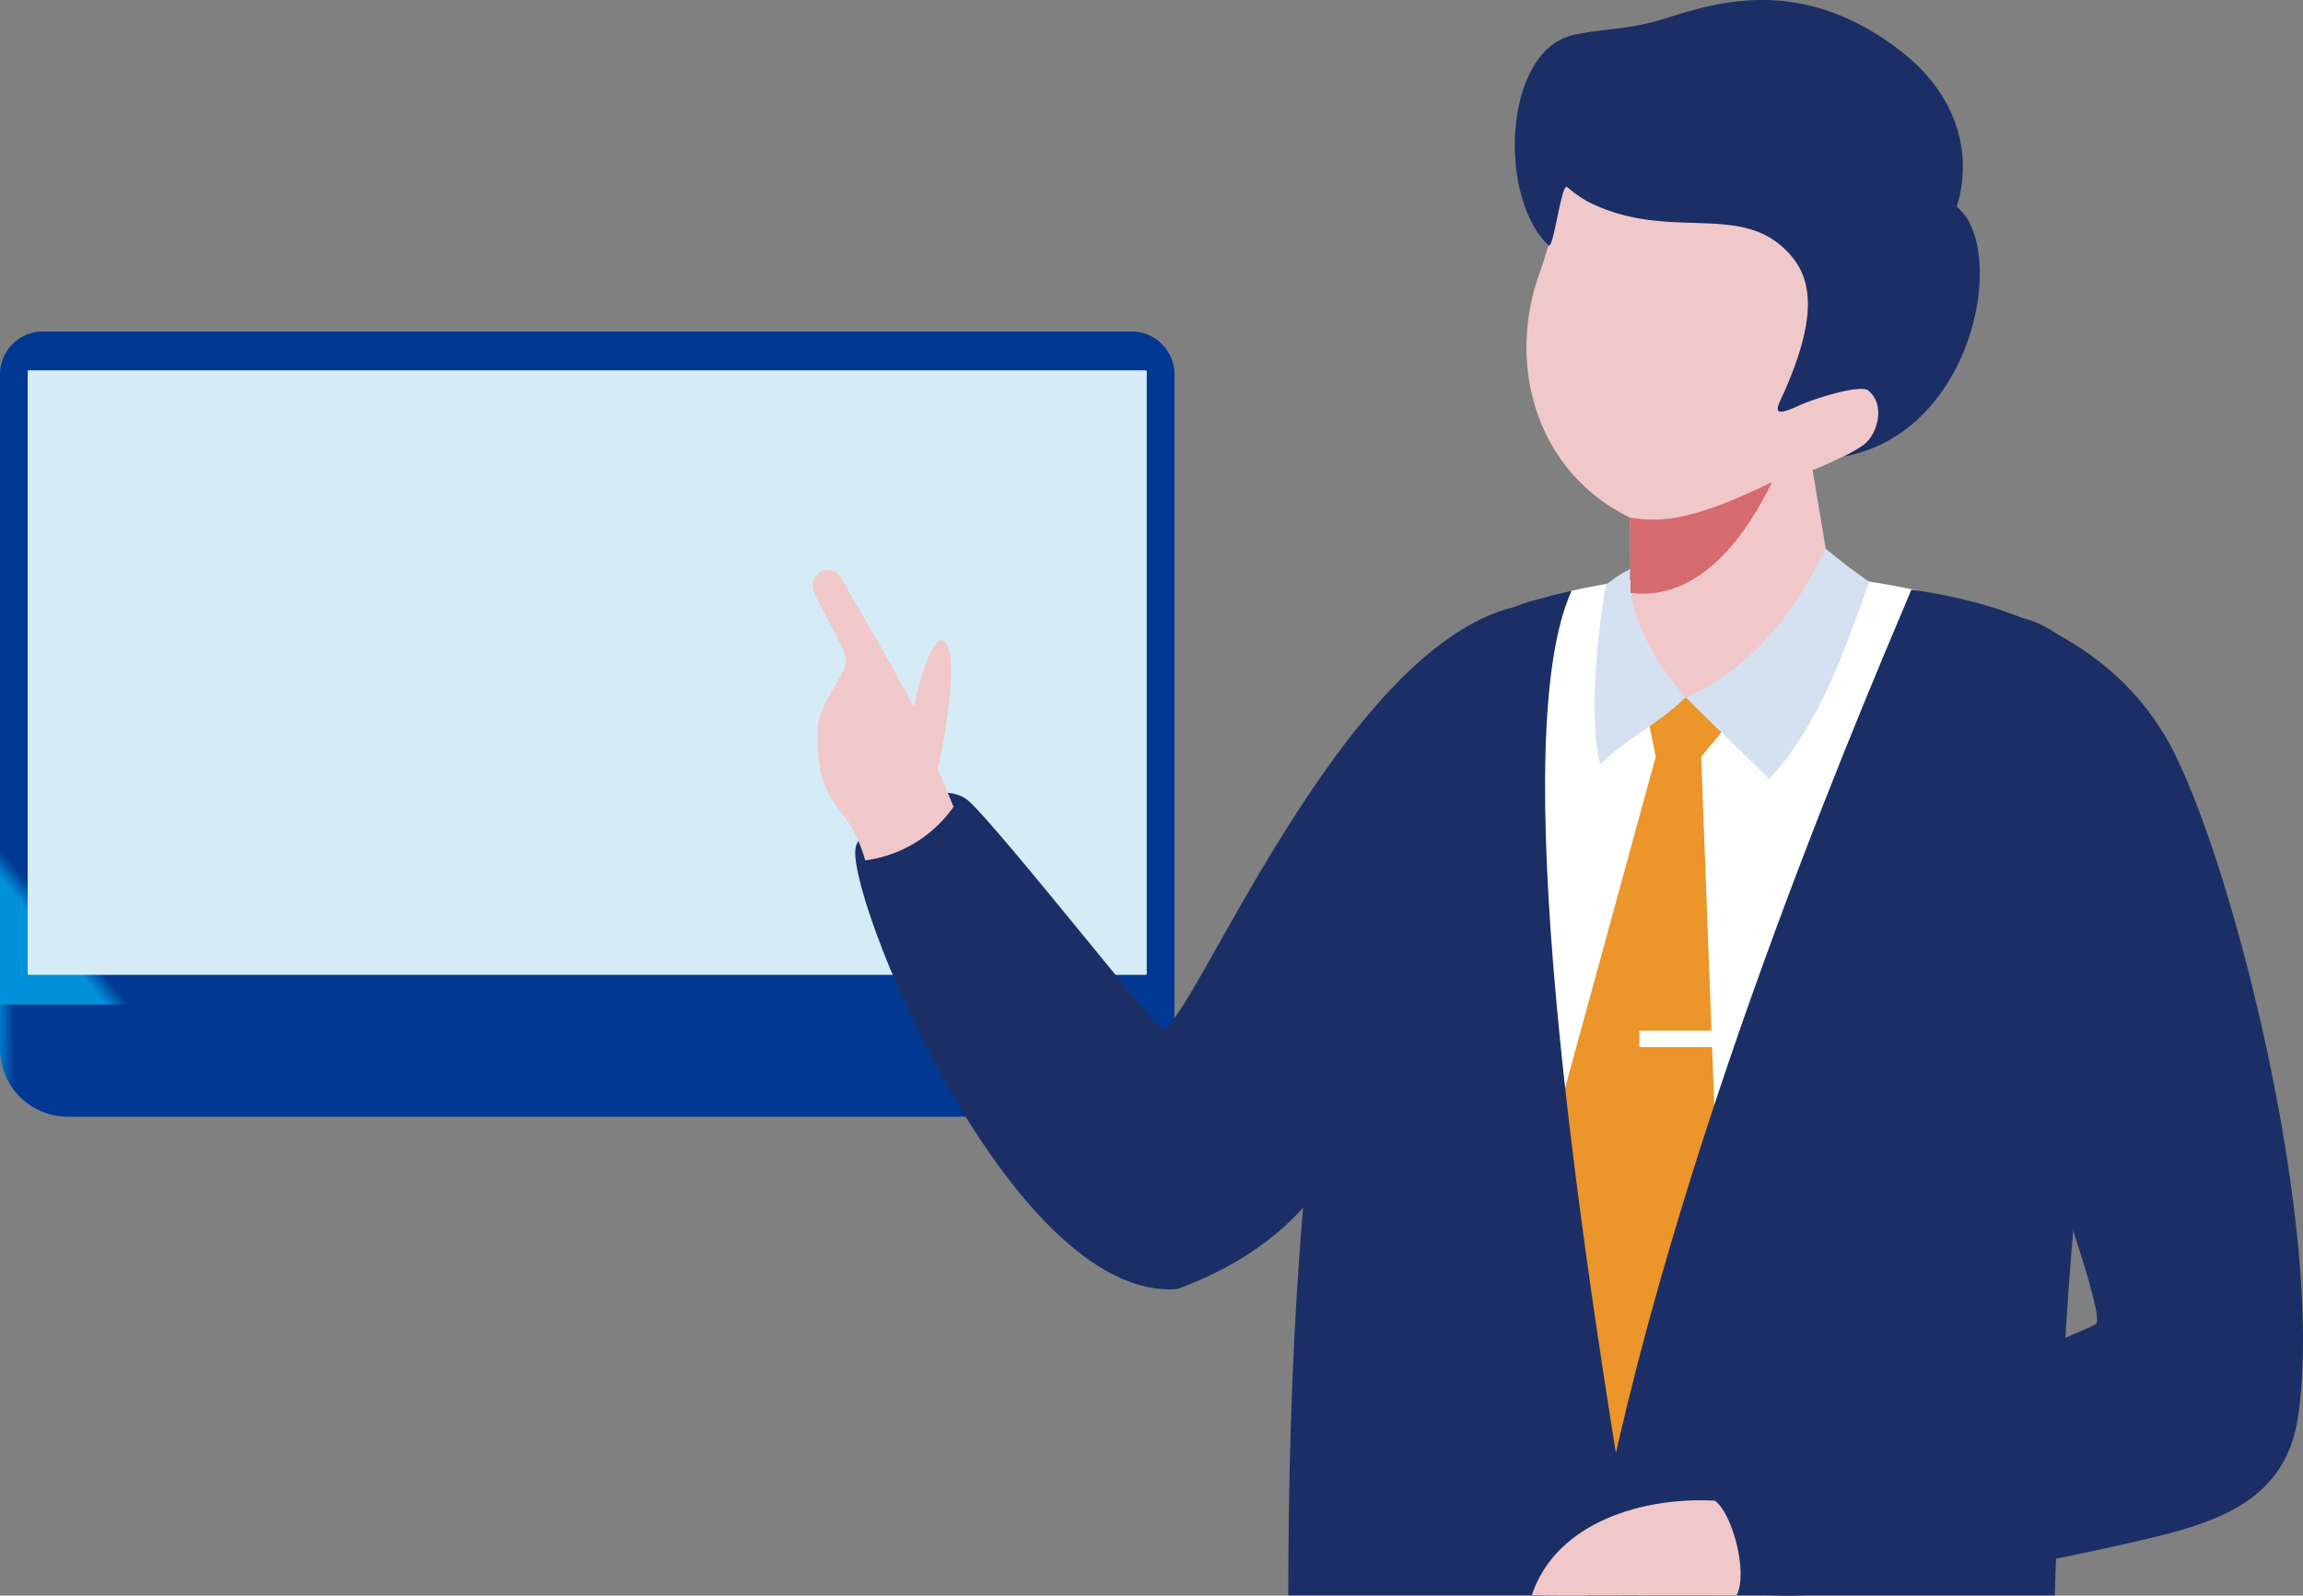 <svg xmlns="http://www.w3.org/2000/svg" xmlns:xlink="http://www.w3.org/1999/xlink" width="125.261" height="86.81" viewBox="0 0 125.261 86.81">
  <rect x="0" y="0" width="125.261" height="86.81" fill="#808080" stroke="none"/>
  <defs>
    <clipPath id="clip-path">
      <path id="パス_1062" data-name="パス 1062" d="M2.336,17.786A2.343,2.343,0,0,0,0,20.122V54.407H63.876V20.122a2.343,2.343,0,0,0-2.336-2.336Z" transform="translate(0 -17.786)" fill="none"/>
    </clipPath>
    <linearGradient id="linear-gradient" y1="1.878" x2="0.016" y2="1.878" gradientUnits="objectBoundingBox">
      <stop offset="0" stop-color="#0091da"/>
      <stop offset="1" stop-color="#003893"/>
    </linearGradient>
    <linearGradient id="linear-gradient-2" x1="0.059" y1="1.23" x2="0.073" y2="1.23" xlink:href="#linear-gradient"/>
    <clipPath id="clip-path-3">
      <path id="パス_1064" data-name="パス 1064" d="M1.545,19.868a.058.058,0,0,0-.061.053V52.706a.058.058,0,0,0,.061.053H62.29a.058.058,0,0,0,.061-.053V19.921a.055.055,0,0,0-.034-.047h0a.058.058,0,0,0-.025-.006Z" transform="translate(-1.484 -19.868)" fill="none"/>
    </clipPath>
    <linearGradient id="linear-gradient-3" x1="-0.025" y1="2.027" x2="-0.008" y2="2.027" gradientUnits="objectBoundingBox">
      <stop offset="0" stop-color="#c6e7f9"/>
      <stop offset="1" stop-color="#d5ecf7"/>
    </linearGradient>
    <clipPath id="clip-path-4">
      <path id="パス_1065" data-name="パス 1065" d="M0,53.9v2.422A3.693,3.693,0,0,0,3.683,60H60.192a3.694,3.694,0,0,0,3.684-3.682V53.9Z" transform="translate(0 -53.9)" fill="none"/>
    </clipPath>
    <linearGradient id="linear-gradient-4" y1="5.268" x2="0.016" y2="5.268" xlink:href="#linear-gradient"/>
    <clipPath id="clip-path-5">
      <rect id="長方形_1278" data-name="長方形 1278" width="125.261" height="86.81" fill="none"/>
    </clipPath>
  </defs>
  <g id="グループ_1664" data-name="グループ 1664" transform="translate(0 0)">
    <g id="グループ_1655" data-name="グループ 1655" transform="translate(0 18.036)">
      <g id="グループ_1654" data-name="グループ 1654" clip-path="url(#clip-path)">
        <rect id="長方形_1273" data-name="長方形 1273" width="63.876" height="36.621" transform="translate(0 0)" fill="url(#linear-gradient)"/>
      </g>
    </g>
    <g id="グループ_1657" data-name="グループ 1657" transform="translate(0 18.036)">
      <g id="グループ_1656" data-name="グループ 1656" clip-path="url(#clip-path)">
        <rect id="長方形_1274" data-name="長方形 1274" width="72.485" height="69.086" transform="translate(-18.026 15.093) rotate(-39.94)" fill="url(#linear-gradient-2)"/>
      </g>
    </g>
    <g id="グループ_1659" data-name="グループ 1659" transform="translate(1.505 20.147)">
      <g id="グループ_1658" data-name="グループ 1658" clip-path="url(#clip-path-3)">
        <rect id="長方形_1275" data-name="長方形 1275" width="60.867" height="32.89" transform="translate(0 0)" fill="url(#linear-gradient-3)"/>
      </g>
    </g>
    <g id="グループ_1661" data-name="グループ 1661" transform="translate(0 54.657)">
      <g id="グループ_1660" data-name="グループ 1660" clip-path="url(#clip-path-4)">
        <rect id="長方形_1276" data-name="長方形 1276" width="63.876" height="6.104" transform="translate(0 0)" fill="url(#linear-gradient-4)"/>
      </g>
    </g>
    <g id="グループ_1663" data-name="グループ 1663" transform="translate(0 0)">
      <g id="グループ_1662" data-name="グループ 1662" clip-path="url(#clip-path-5)">
        <path id="パス_1066" data-name="パス 1066" d="M103.707,32.952c-4.556,10.788-6.073,32.745-6.75,50.641H75.887c.512-17.178,2.221-36.595,5.9-48.32.849-2.7,1.526-2.677,2.62-3.561a44.11,44.11,0,0,1,18.843-.011Z" transform="translate(1.065 0.431)" fill="#fff" fill-rule="evenodd"/>
        <path id="パス_1067" data-name="パス 1067" d="M90.565,37.408l2.465,1.269L91.4,40.646l1.4,37.237L81.729,83.1l-1.371-11.12,8.57-31.336-.568-2.815Z" transform="translate(1.128 0.526)" fill="#eb952a" fill-rule="evenodd"/>
        <path id="パス_1068" data-name="パス 1068" d="M69.1,86.35c-.005-24.448,2.77-51.625,13.489-54.164q.981-.274,1.92-.488c-3.514,7.732.048,33.319,3.693,54.652Z" transform="translate(0.97 0.445)" fill="#1b2f66" fill-rule="evenodd"/>
        <path id="パス_1069" data-name="パス 1069" d="M85.164,86.352c3.609-21.867,14.32-46.933,17.6-54.714,15.542,2.121,18.9,14.235,13.781,28.017l-3.46-4.035c-1.711,8.006-2.175,19.363-2.52,30.732H85.164Z" transform="translate(1.196 0.445)" fill="#1b2f66" fill-rule="evenodd"/>
        <path id="パス_1070" data-name="パス 1070" d="M87.517,28.121l.014,4.1c-1.305,2.591-1.228,5.03,2.342,5.652,9.8.484,8.6-6.336,8.512-6.654l-.949-5.7c.326-.019,3.055-1.445,3.759-1.661A3.655,3.655,0,0,0,103,20.847c.069-1.433-2.145-.968-2.145-.968,2.682-3.671,5.719-6.669,1.781-9.974S89.655,4.671,89.655,4.671L84.21,2.784c.693,1.879-.233,8.146-1.632,12.06-1.836,5.146-.033,10.895,4.938,13.277" transform="translate(1.15 0.039)" fill="#f1c8ca" fill-rule="evenodd"/>
        <path id="パス_1071" data-name="パス 1071" d="M90.415,37.52c1.284,1.313,3.252,3.143,4.536,4.456,2.711-2.856,4.172-7.18,5.45-10.732-1.037-.716-1.412-1.039-2.369-1.8-1.242,2.474-3.3,6.185-7.617,8.079" transform="translate(1.269 0.414)" fill="#d5e0f1" fill-rule="evenodd"/>
        <path id="パス_1072" data-name="パス 1072" d="M90.484,37.5C89.216,38.8,87.1,39.876,85.832,41.17c-.608-2.444-.2-6.915.317-9.779a7.3,7.3,0,0,1,1.326-.868c-.271,2.659,1.682,5.49,3.008,6.982" transform="translate(1.201 0.429)" fill="#d5e0f1" fill-rule="evenodd"/>
        <path id="パス_1073" data-name="パス 1073" d="M95.156,25.865c-1.294,2.646-3.786,6.5-7.7,6.032l-.014-4.1c1.743.28,3.449.142,7.717-1.933" transform="translate(1.228 0.364)" fill="#d56a6f" fill-rule="evenodd"/>
        <path id="パス_1074" data-name="パス 1074" d="M105.287,11.25c.919-2.991-.059-6.138-3.009-8.443C96.165-1.968,90.916.671,88.648,1.228c-1.567.384-2.625.343-4.166.665-3.853.805-4.181,8.82-1.4,11.453.276.262.7-3.409,1.013-3.175a6.765,6.765,0,0,0,1.082.776c4.527,2.319,8.476-.124,11.113,2.98,1.305,1.537,1.174,3.754-.288,7.177-.431,1.009-1.007,1.752.7.963.782-.363,3.333-1.176,3.772-.821.98.791.486,2.454-.3,2.99-.349.238-1.008.6-1.008.6,7.195-1.364,8.877-11.449,6.122-13.582" transform="translate(1.141 0)" fill="#1b2f66" fill-rule="evenodd"/>
        <path id="パス_1075" data-name="パス 1075" d="M78.6,47.421c-4.723,9.178-4.241,18.2-15.2,22.25-9.145.74-18.363-22.09-17.468-24.154.828-1.906,4.621-3.718,6.106-2.4,1.614,1.433,10.3,12.461,10.525,12.447,1.562-.1,9.706-20.795,19.2-23.007,1.138-.649.165,10.432-3.161,14.867" transform="translate(0.644 0.457)" fill="#1b2f66" fill-rule="evenodd"/>
        <path id="パス_1076" data-name="パス 1076" d="M50.393,41.378c.332-1.2,1.051-5.524.557-6.606-.761-1.666-1.783,2.874-1.86,3.241-1.349-2.5-2.309-4.147-3.913-6.93a.827.827,0,0,0-1.581.439c-.011.476,1.959,3.564,1.823,4.088-.288,1.1-1.561,2.3-1.569,3.8-.027,4.391,1.619,3.551,2.6,6.969a6.973,6.973,0,0,0,4.8-2.915Z" transform="translate(0.612 0.43)" fill="#f1c8ca" fill-rule="evenodd"/>
        <rect id="長方形_1277" data-name="長方形 1277" width="4.143" height="0.895" transform="translate(89.168 56.074)" fill="#fff"/>
        <path id="パス_1077" data-name="パス 1077" d="M105.221,44.108c1.584-3.517-1.072-15.335,6.524-9.284a55.149,55.149,0,0,1,4.749,4.724c3.434,5.756,8.779,26.657,7.253,37.053-.725,4.941-4.972,5.926-9.422,6.935-5.839,1.323-14.636,2.945-18.92,2.8-2.508-.086-4.529.012-5.512-.725-3.419-2.565,1.891-5.53,1.891-5.53s18.83-7.41,20.958-8.5c1.007-.593-8.769-24.7-7.521-27.47" transform="translate(1.246 0.466)" fill="#1b2f66" fill-rule="evenodd"/>
        <path id="パス_1078" data-name="パス 1078" d="M93.3,85.67c-4.615-.023-9.771.038-11.137-.021,1.352-4.026,6.16-5.353,9.954-5.133.911.622,1.835,3.86,1.183,5.154" transform="translate(1.154 1.131)" fill="#f1c8ca" fill-rule="evenodd"/>
      </g>
    </g>
  </g>
</svg>
